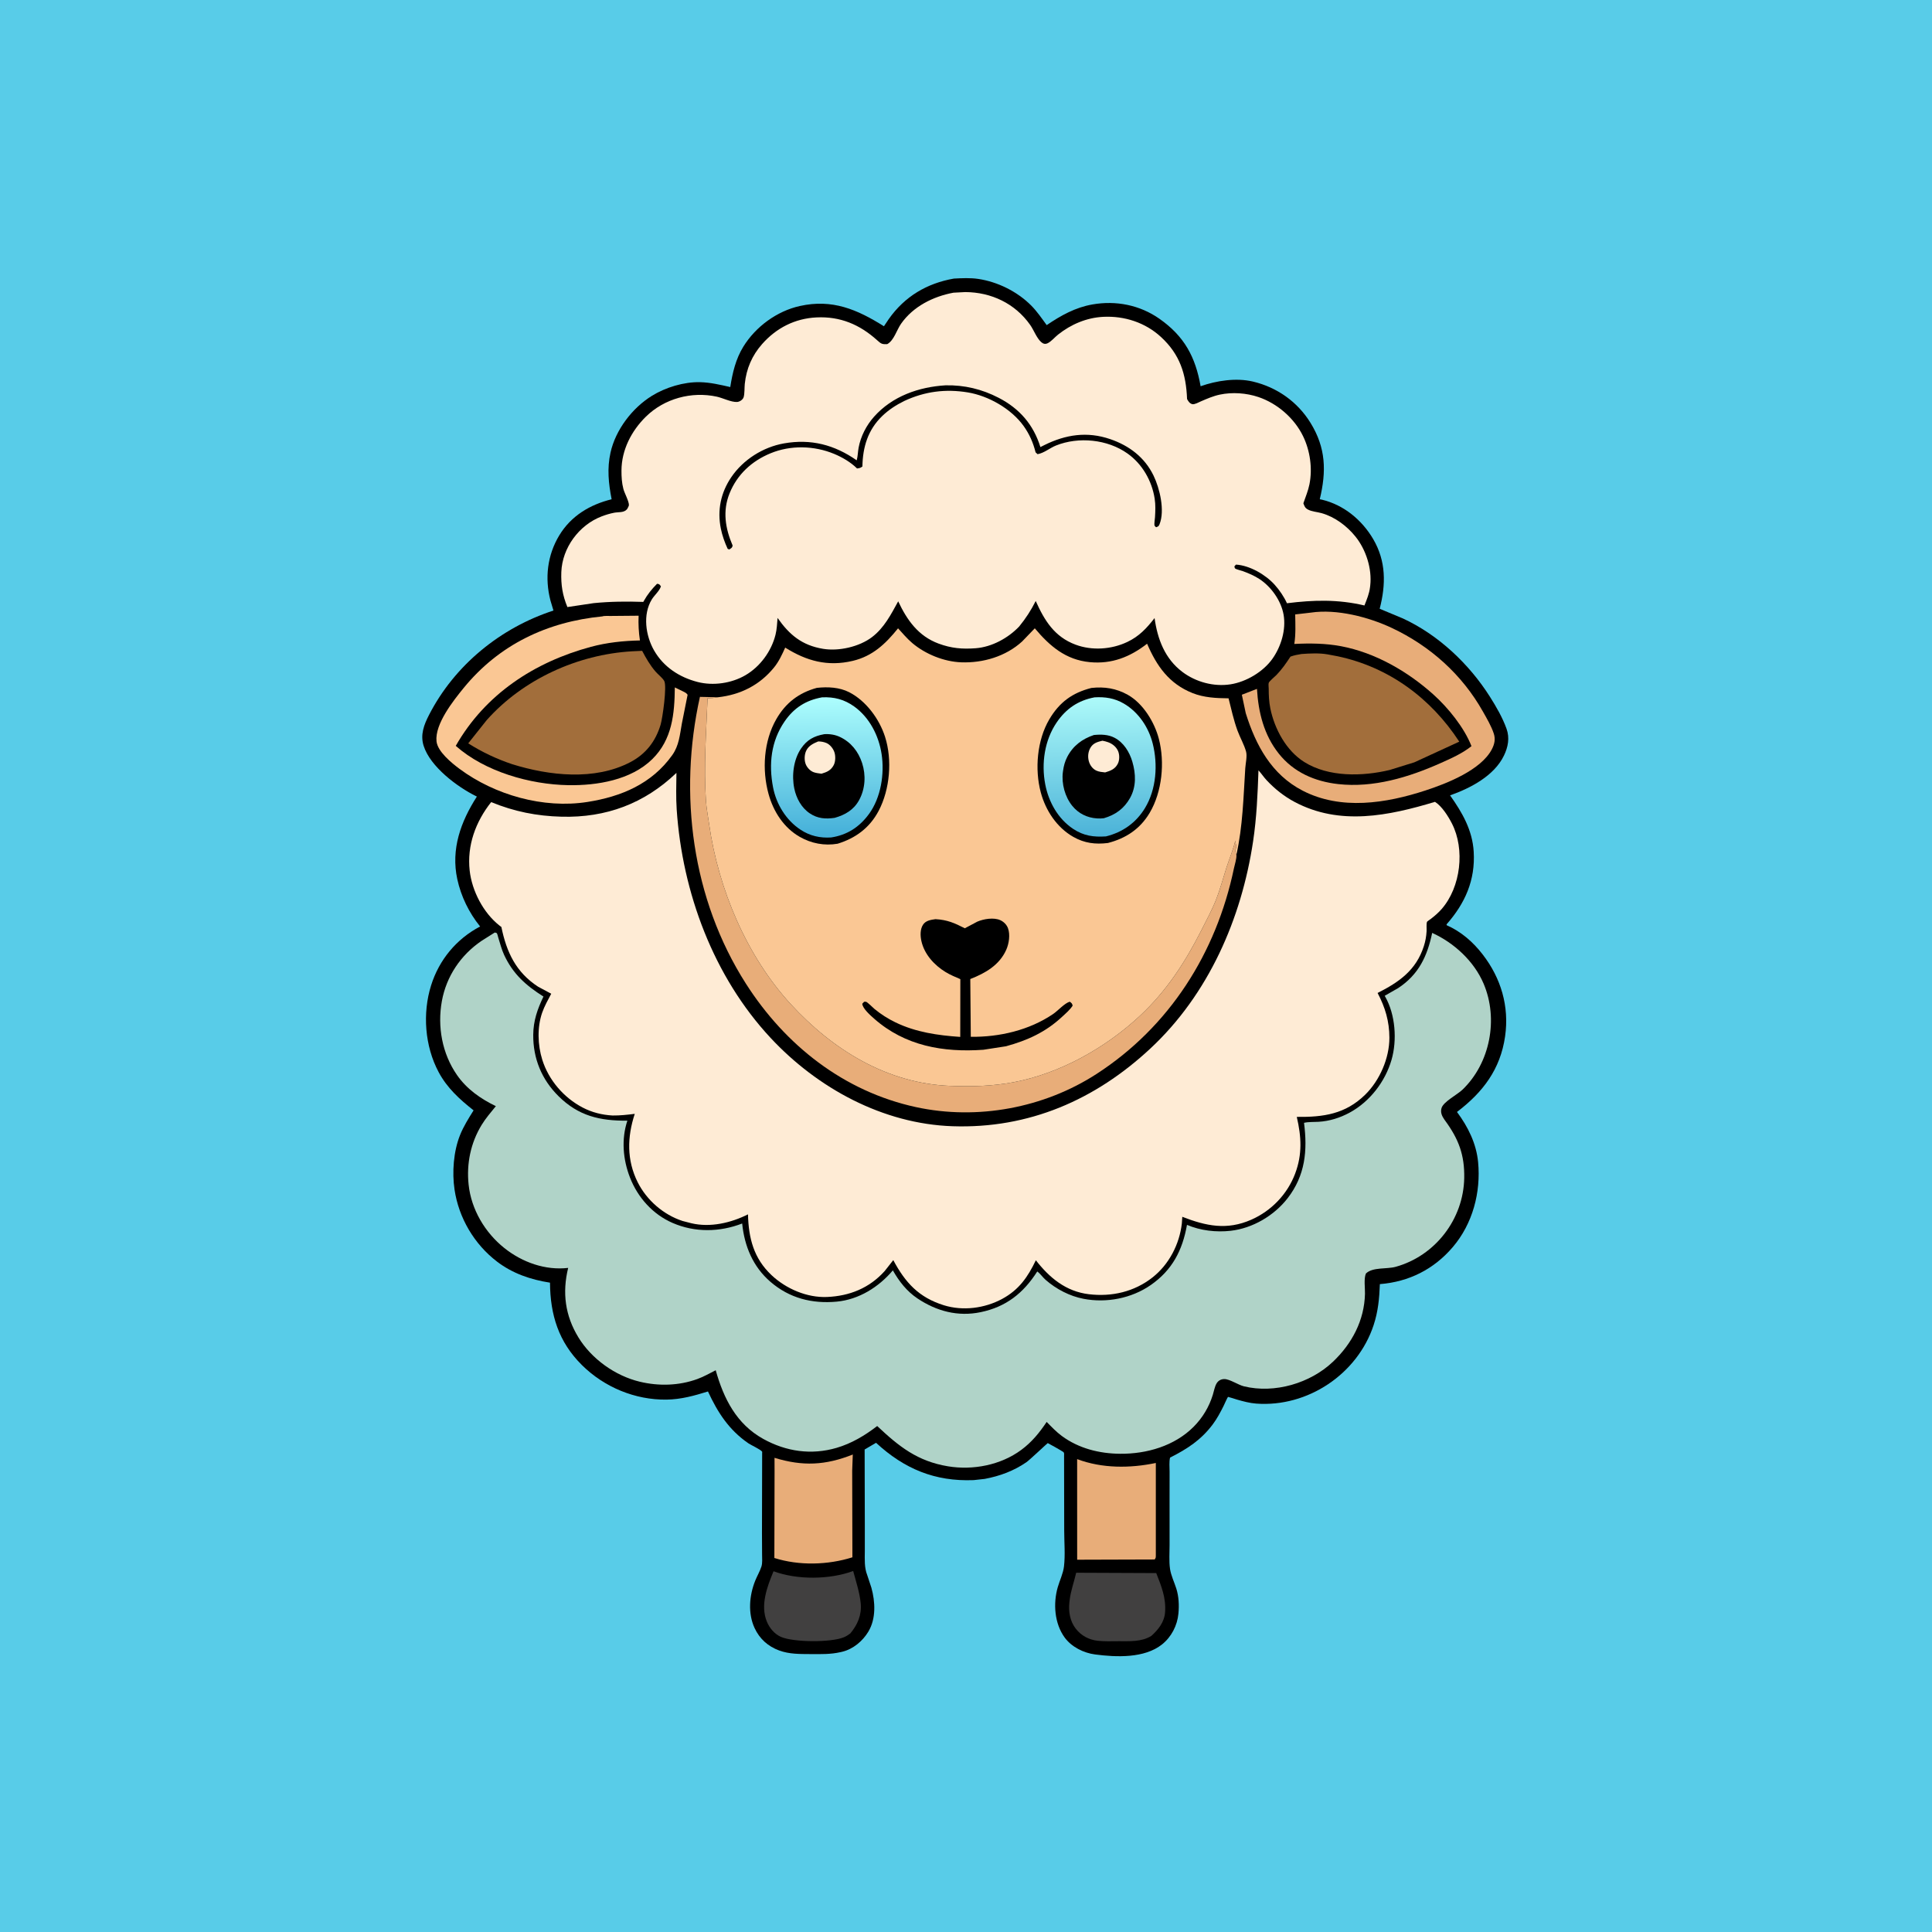 <svg version="1.1" xmlns="http://www.w3.org/2000/svg" style="display: block;" viewBox="0 0 2048 2048" width="1024" height="1024">
<defs>
	<linearGradient id="Gradient1" gradientUnits="userSpaceOnUse" x1="1167.54" y1="884.912" x2="1162.58" y2="740.808">
		<stop class="stop0" offset="0" stop-opacity="1" stop-color="rgb(76,179,216)"/>
		<stop class="stop1" offset="1" stop-opacity="1" stop-color="rgb(172,249,249)"/>
	</linearGradient>
	<linearGradient id="Gradient2" gradientUnits="userSpaceOnUse" x1="876.996" y1="885.099" x2="874.947" y2="740.901">
		<stop class="stop0" offset="0" stop-opacity="1" stop-color="rgb(69,176,217)"/>
		<stop class="stop1" offset="1" stop-opacity="1" stop-color="rgb(172,253,253)"/>
	</linearGradient>
</defs>
<path transform="translate(0,0)" fill="rgb(88,204,232)" d="M -0 -0 L 2048 0 L 2048 2048 L -0 2048 L -0 -0 z"/>
<path transform="translate(0,0)" fill="rgb(0,0,0)" d="M 1011.21 295.295 C 1019.68 294.87 1028.59 294.411 1036.99 295.667 C 1057.59 298.746 1078.32 309.038 1093.06 323.808 C 1099.23 329.992 1104.39 337.585 1109.53 344.637 C 1124.68 334.402 1139.82 325.905 1158.11 322.711 C 1182.98 318.365 1208.24 323.313 1229 337.877 C 1255.46 356.433 1267.24 378.338 1272.69 409.439 C 1289.57 403.461 1310.43 400.293 1328.04 404.452 C 1353.55 410.477 1375.39 425.837 1389.17 448.198 C 1405.58 474.818 1406.14 499.494 1399.02 529.211 L 1401.59 529.742 C 1424.53 535.318 1443.72 551.17 1455.6 571.387 C 1469.42 594.915 1469.17 619.574 1462.53 645.326 L 1487.31 655.667 C 1524.8 673.03 1557.4 703.871 1579.4 738.606 C 1586.11 749.189 1592.75 760.702 1597 772.529 C 1600.48 782.233 1598.62 791.931 1594.22 801 C 1583.8 822.519 1558.62 835.523 1537.14 843.129 C 1550.11 861.436 1560.82 879.96 1562.19 902.863 C 1563.99 933.048 1553.07 957.56 1533.42 979.848 L 1533.5 980.747 C 1548.91 987.586 1561.33 998.379 1571.63 1011.67 C 1591.17 1036.9 1599.99 1066.78 1595.47 1098.55 C 1590.5 1133.48 1571.9 1157.92 1544.45 1178.72 C 1556.15 1194.43 1564.99 1212.19 1566.86 1231.96 C 1569.89 1263.93 1561.12 1297.16 1540.1 1321.86 C 1519.94 1345.55 1493.45 1358.8 1462.71 1361.22 C 1462.18 1376.3 1460.86 1390.2 1456.11 1404.64 C 1438.96 1456.74 1386.04 1491.92 1331.66 1487.87 C 1324.81 1487.36 1317.98 1485.54 1311.4 1483.65 C 1310.5 1483.39 1301.99 1480.64 1301.76 1480.74 C 1301.26 1480.98 1297.55 1489.37 1297.02 1490.43 C 1293.63 1497.19 1290.11 1503.84 1285.57 1509.9 C 1273.13 1526.5 1258.51 1535.93 1240.3 1545.13 C 1239.21 1549.74 1239.82 1555.23 1239.81 1560.01 L 1239.78 1587.31 L 1239.8 1637.64 C 1239.82 1645.87 1239.1 1654.94 1240.27 1663.05 C 1241.25 1669.9 1244.81 1677.24 1246.92 1683.88 C 1249.61 1692.35 1250.02 1701.67 1249.18 1710.47 C 1247.98 1723.12 1241.79 1735.18 1231.8 1743.15 C 1213.21 1757.99 1183.36 1756.75 1160.9 1753.8 C 1148.68 1752.2 1135.85 1745.87 1128.5 1735.71 C 1117.77 1720.89 1116.27 1699.8 1121.26 1682.5 C 1123.32 1675.33 1126.99 1667.92 1127.87 1660.5 C 1129.3 1648.31 1128.11 1634.67 1128.1 1622.3 L 1127.96 1543.2 C 1127.95 1541.73 1128.4 1540.23 1127.15 1539.16 C 1126.07 1538.24 1110.89 1529.7 1110.66 1529.74 C 1110.3 1529.81 1091.34 1547.72 1088.14 1549.93 C 1074.69 1559.24 1059.82 1564.69 1043.84 1567.7 L 1032.03 1569 C 991.023 1570.56 958.683 1557.13 928.653 1529.43 L 916.55 1536.53 L 916.745 1617.93 L 916.739 1644.56 C 916.692 1653.07 916.111 1661.69 919.322 1669.74 L 923.699 1683 C 927.859 1697.88 928.739 1715.8 920.55 1729.5 C 914.486 1739.64 904.353 1748.16 892.742 1750.93 L 891 1751.33 C 880.773 1753.73 869.861 1753.47 859.397 1753.4 C 847.982 1753.32 836.775 1753.56 825.903 1749.56 C 814.08 1745.21 805.176 1737.22 799.89 1725.79 C 792.666 1710.18 794.25 1691.39 800.529 1675.68 C 802.54 1670.64 805.491 1665.73 807.146 1660.6 C 808.34 1656.89 807.857 1651.84 807.839 1647.94 L 807.723 1625.32 L 807.911 1539.93 C 807.912 1539.58 808.104 1539.18 807.916 1538.88 C 806.412 1536.54 796.078 1531.87 793.279 1529.94 C 772.65 1515.77 760.741 1497.19 750.474 1475.01 C 735.896 1479.54 721.902 1483.45 706.5 1483.65 C 673.206 1484.07 640.557 1470.5 616.897 1447.07 C 592.134 1422.55 583.25 1393.8 583.025 1359.68 C 562.643 1356.5 543.378 1349.99 526.818 1337.32 C 502.651 1318.83 486.304 1291.04 481.828 1261 C 479.105 1242.73 480.749 1220.56 487.61 1203.37 C 491.338 1194.03 496.708 1185.52 502.024 1177.03 C 487.178 1165.28 473.978 1153.38 464.938 1136.42 C 450.292 1108.96 447.708 1074.12 456.983 1044.54 C 465.492 1017.4 483.828 995.325 508.944 982.109 C 497.209 967.622 488.718 950.274 484.755 931.998 C 477.84 900.107 488.439 870.988 505.509 844.388 L 504.746 844.022 C 484.637 834.108 456.152 812.775 449.1 790.684 C 445.317 778.834 449.454 768.228 454.876 757.686 C 481.986 704.976 530.612 665.466 586.679 647.206 L 583.5 636.551 C 577.331 612.915 580.189 588.486 592.82 567.569 C 605.343 546.83 625.323 534.926 648.349 529.237 C 645.063 512.454 643.411 496.656 647.177 479.74 C 652.549 455.614 670.178 432.489 691.063 419.576 C 705.528 410.632 724.967 404.738 742 405.116 C 752.847 405.356 763.576 407.889 774.108 410.293 C 776.477 395.255 779.888 380.556 787.986 367.437 C 801.02 346.319 823.501 329.806 847.812 324.39 C 882.314 316.703 908.544 328.003 937.019 345.843 L 942.107 338.246 C 959.037 314.211 982.577 300.309 1011.21 295.295 z"/>
<path transform="translate(0,0)" fill="rgb(65,64,64)" d="M 819.994 1665.6 C 845.117 1674.9 879.346 1674.54 904.41 1665.34 C 907.408 1676.53 911.314 1688.21 912.413 1699.79 C 913.565 1711.93 908.976 1722.4 901.379 1731.49 C 899.234 1733.12 897.061 1734.5 894.571 1735.56 C 881.221 1741.21 841.252 1741.04 827.814 1735.16 C 820.978 1732.16 815.674 1725.76 812.886 1718.97 C 805.752 1701.6 813.23 1681.86 819.994 1665.6 z"/>
<path transform="translate(0,0)" fill="rgb(65,64,64)" d="M 1140.8 1667.17 L 1225.66 1667.53 C 1231.1 1681.38 1236.15 1693.75 1235.04 1709 C 1234.28 1719.43 1227.94 1727.43 1220.47 1734.12 C 1209.97 1740.65 1197.43 1739.69 1185.53 1739.73 C 1178.25 1739.77 1170.72 1740.07 1163.47 1739.26 C 1154.34 1738.25 1146.25 1733.93 1140.51 1726.67 C 1134.2 1718.71 1132.5 1708.32 1133.61 1698.44 L 1133.84 1696.5 C 1134.97 1686.46 1138.53 1677 1140.8 1667.17 z"/>
<path transform="translate(0,0)" fill="rgb(232,173,121)" d="M 1141.81 1546.72 C 1168.3 1556.69 1197.85 1556.53 1225.22 1550.81 L 1225.22 1648.5 C 1225.14 1650.88 1225.43 1651.05 1224 1653.11 L 1141.84 1653.36 L 1141.81 1546.72 z"/>
<path transform="translate(0,0)" fill="rgb(232,173,121)" d="M 821.071 1559.7 L 821.02 1545.35 C 850.845 1554.5 874.958 1553.38 903.996 1541.85 L 903.361 1558.89 L 903.583 1650.81 C 877.494 1659.05 847.067 1659.83 820.855 1651.54 L 821.071 1559.7 z"/>
<path transform="translate(0,0)" fill="rgb(250,199,148)" d="M 638.534 653.4 C 640.503 652.631 645.175 653.024 647.372 652.943 L 676.968 652.679 C 676.566 661.548 677.036 670.138 678.361 678.907 C 660.962 679.244 643.303 681.124 626.477 685.656 C 566.371 701.841 514.365 735.906 483.119 790.638 C 513.999 818.015 561.887 831.632 602.5 832.307 C 632.947 832.813 668.966 826.86 691.5 804.669 C 712.594 783.895 715.06 756.642 715.347 728.695 L 724.571 733.193 C 726.478 734.152 727.675 734.71 728.894 736.5 L 722.774 767.127 C 720.64 778.999 719.808 790.371 712.612 800.459 C 690.842 830.978 658.566 844.482 622.586 850.129 C 576.078 857.427 524.524 842.776 487.101 815.022 C 478.907 808.945 463.865 796.741 462.725 785.881 C 460.803 767.563 480.533 742.716 491.519 729.257 C 529.074 683.25 580.118 659.089 638.534 653.4 z"/>
<path transform="translate(0,0)" fill="rgb(232,173,121)" d="M 1389.55 649.397 C 1416.97 645.312 1450.66 654.018 1475.41 665.659 C 1516.08 684.788 1549.91 715.083 1571.98 754.327 C 1576.05 761.556 1580.87 769.695 1583.45 777.543 C 1585.39 783.418 1584.31 788.677 1581.51 794.105 C 1570.02 816.401 1533.37 830.636 1511.06 837.925 C 1469.21 851.598 1421.51 859.173 1380.78 838.097 C 1347.85 821.061 1331.23 790.115 1320.55 756.014 L 1316.41 736.448 L 1332.44 730.233 C 1333.89 755.116 1339.8 779.066 1355.59 798.894 C 1371.36 818.715 1393.75 828.385 1418.51 831.161 C 1455.81 835.345 1493.2 824.027 1526.94 808.985 C 1538.27 803.935 1550.08 798.727 1559.82 790.965 C 1552.18 771.307 1535.03 750.179 1519.47 736.215 C 1492.22 711.748 1457.83 691.846 1421.55 685.007 C 1405.3 681.943 1388.47 681.765 1372.01 682.616 C 1373.65 672.296 1373.14 661.728 1372.95 651.319 L 1389.55 649.397 z"/>
<path transform="translate(0,0)" fill="rgb(162,110,59)" d="M 1379.68 693.263 C 1388.57 692.642 1398.39 692.132 1407.17 693.645 L 1418.05 695.693 C 1472.24 707.194 1516.83 740.076 1546.88 786.195 L 1499.27 808.092 L 1473.07 816.225 C 1444.34 823.085 1408.39 824.022 1382.5 807.715 C 1363.4 795.685 1351.08 772.707 1346.63 751.085 C 1345.17 743.999 1344.89 737.154 1344.88 729.947 C 1344.88 728.495 1344.44 725.089 1344.91 723.854 C 1345.64 721.923 1351.44 717.234 1353.11 715.497 C 1358.92 709.464 1363.36 703.027 1367.96 696.031 C 1371.86 694.598 1375.59 693.916 1379.68 693.263 z"/>
<path transform="translate(0,0)" fill="rgb(162,110,59)" d="M 670.041 690.41 L 680.699 689.902 C 684.821 697.709 689.164 705.313 694.992 712 C 697.625 715.021 702.062 718.41 704.057 721.736 C 707.247 727.053 702.281 761.569 700.243 768.316 C 694.903 786.001 684.483 799.417 667.985 808.014 C 630.177 827.714 582.202 822.291 543.023 810.111 C 526.76 804.68 510.801 797.207 496.354 787.974 L 515.915 763.37 C 554.428 720.073 612.371 693.727 670.041 690.41 z"/>
<path transform="translate(0,0)" fill="rgb(232,173,121)" d="M 1310.64 906.14 C 1311.02 910.096 1308.85 916.51 1308.02 920.5 C 1289.29 1010.25 1239.63 1088.4 1162.43 1138.41 C 1106.65 1174.55 1035.98 1187.69 970.994 1173.59 C 894.515 1157.01 832.382 1108.01 790.673 1042.68 C 733.394 952.962 719.05 841.622 741.948 738.703 L 761.127 739.122 C 757.381 739.793 753.854 740.16 750.049 740.217 C 748.63 776.238 745.844 812.785 748.332 848.815 C 748.914 857.236 750.559 865.646 751.754 874 C 761.502 942.127 791.259 1013.25 838.094 1064.28 C 882.461 1112.62 940.095 1148.53 1007.18 1151.08 C 1029.98 1151.95 1052.02 1151.42 1074.5 1147.18 C 1123.61 1137.92 1171.93 1110.78 1208.28 1076.88 C 1236.53 1050.54 1256.17 1020.26 1273.51 986.098 C 1279.03 975.236 1284.95 964.28 1289.38 952.931 C 1293.55 942.216 1296.49 931.007 1299.99 920.058 C 1303.09 910.365 1307.23 900.925 1309.51 891 L 1309.63 892.623 C 1309.86 895.257 1311.51 897.643 1309.76 900 C 1309.59 902.487 1309.61 903.852 1310.64 906.14 z"/>
<path transform="translate(0,0)" fill="rgb(250,199,148)" d="M 761.127 739.122 C 784.965 736.496 805.323 726.235 820.55 707.5 C 825.607 701.279 829.096 693.755 832.344 686.476 C 854.998 700.721 877.313 706.845 903.988 700.534 C 925.052 695.551 938.796 682.423 951.968 666.053 C 956.783 671.303 961.586 677.045 967.022 681.646 C 980.95 693.43 1000.64 701.402 1018.91 702.079 C 1042.07 702.938 1066.15 695.857 1083.5 679.98 L 1096.92 666.039 C 1112.7 684.81 1129.69 699.484 1155.25 701.905 C 1178.56 704.114 1197.87 696.462 1215.97 682.367 C 1226.2 706.091 1239.19 724.716 1264.09 734.676 C 1276.3 739.557 1289.35 740.113 1302.32 740.253 C 1305.19 751.67 1307.74 763.359 1311.77 774.425 C 1314.39 781.612 1319.06 789.732 1320.93 796.907 C 1322.18 801.72 1320.36 809.347 1320.03 814.5 C 1318.07 845.272 1317.4 875.877 1310.64 906.14 C 1309.61 903.852 1309.59 902.487 1309.76 900 C 1311.51 897.643 1309.86 895.257 1309.63 892.623 L 1309.51 891 C 1307.23 900.925 1303.09 910.365 1299.99 920.058 C 1296.49 931.007 1293.55 942.216 1289.38 952.931 C 1284.95 964.28 1279.03 975.236 1273.51 986.098 C 1256.17 1020.26 1236.53 1050.54 1208.28 1076.88 C 1171.93 1110.78 1123.61 1137.92 1074.5 1147.18 C 1052.02 1151.42 1029.98 1151.95 1007.18 1151.08 C 940.095 1148.53 882.461 1112.62 838.094 1064.28 C 791.259 1013.25 761.502 942.127 751.754 874 C 750.559 865.646 748.914 857.236 748.332 848.815 C 745.844 812.785 748.63 776.238 750.049 740.217 C 753.854 740.16 757.381 739.793 761.127 739.122 z"/>
<path transform="translate(0,0)" fill="rgb(0,0,0)" d="M 991.68 974.342 C 1004.16 975.061 1011.76 978.391 1022.75 984.011 L 1036.04 976.964 C 1042.76 974.089 1053.41 972.317 1060.3 975.4 C 1063.95 977.032 1067.11 980.165 1068.5 983.938 C 1071.01 990.763 1069.57 1000.27 1066.67 1006.78 C 1059.42 1023.12 1044.41 1031.64 1028.54 1037.82 L 1029.08 1099.06 C 1059.42 1099.44 1091.02 1092.09 1116.33 1074.91 C 1121.5 1071.41 1128.42 1063.43 1134 1061.84 C 1136.11 1063.44 1136.33 1063.48 1137.06 1066 C 1134.26 1070.46 1129.88 1074.09 1126.04 1077.68 C 1108.52 1094.06 1089.27 1102.82 1066.39 1109.09 L 1042.41 1112.79 C 999.89 1115.79 959.343 1108.74 926.557 1079.77 C 922.827 1076.47 914.332 1069.04 914.043 1064 L 916 1061.92 C 916.667 1061.93 917.35 1061.78 918 1061.93 C 919.606 1062.29 925.321 1068.17 926.943 1069.5 C 933.891 1075.2 941.143 1079.84 949.234 1083.76 C 970.868 1094.24 994.181 1097.55 1017.9 1099.16 L 1018 1037.92 C 1012.76 1035.67 1007.38 1033.48 1002.5 1030.51 C 990.427 1023.16 979.883 1011.68 976.73 997.612 C 975.48 992.034 975.252 984.941 978.571 980.05 C 981.509 975.721 986.911 975.019 991.68 974.342 z"/>
<path transform="translate(0,0)" fill="rgb(0,0,0)" d="M 1156.87 729.265 C 1170.72 727.709 1183.31 729.693 1195.5 736.533 C 1211.75 745.649 1223.88 765.644 1228.44 783.239 C 1234.9 808.122 1231.91 839.366 1218.73 861.601 C 1208.51 878.835 1193.48 888.682 1174.45 893.605 C 1161.08 895.255 1149.54 893.802 1137.79 887.147 C 1120.28 877.221 1108.41 859.165 1103.27 840 C 1096.7 815.478 1099.31 784.559 1112.33 762.5 C 1123.03 744.39 1136.65 734.44 1156.87 729.265 z"/>
<path transform="translate(0,0)" fill="url(#Gradient1)" d="M 1160.23 739.218 C 1171.52 738.564 1181.52 740.071 1191.46 745.904 C 1206.88 754.954 1217.6 771.002 1221.93 788.19 C 1227.53 810.448 1225.81 836.578 1213.78 856.5 C 1204.31 872.172 1189.98 882.306 1172.31 886.627 C 1159.21 887.46 1148.78 886.099 1137.52 878.609 C 1121.52 867.961 1111.59 850.098 1108.01 831.508 C 1103.73 809.222 1107.24 784.7 1120.14 765.782 C 1130.06 751.231 1142.91 742.461 1160.23 739.218 z"/>
<path transform="translate(0,0)" fill="rgb(0,0,0)" d="M 1159.58 779.146 C 1167.03 778.401 1174.72 778.516 1181.5 782.075 C 1191.17 787.151 1197.33 797.18 1200.33 807.425 C 1204.09 820.25 1204.62 833.785 1197.96 845.781 C 1191.68 857.09 1182.39 863.794 1170.08 867.367 C 1167.6 867.647 1165.31 867.719 1162.81 867.549 C 1152.36 866.837 1143.34 862.449 1136.69 854.29 C 1128.96 844.809 1125.16 830.872 1126.66 818.719 L 1126.9 817 C 1127.57 811.91 1128.9 807.085 1131.25 802.5 C 1137.34 790.64 1147.08 783.336 1159.58 779.146 z"/>
<path transform="translate(0,0)" fill="rgb(254,235,213)" d="M 1168.6 785.186 C 1170.71 785.561 1172.7 786.067 1174.71 786.803 C 1179.22 788.446 1183.28 791.688 1185.22 796.194 C 1186.86 800.015 1186.85 805.763 1184.97 809.5 C 1182.08 815.258 1177.32 817.04 1171.48 818.8 C 1168.37 818.464 1164.85 818.183 1162 816.803 C 1158.05 814.889 1155.28 810.954 1154.17 806.787 C 1152.85 801.849 1153.47 796.462 1156.23 792.121 C 1159.13 787.574 1163.64 786.368 1168.6 785.186 z"/>
<path transform="translate(0,0)" fill="rgb(0,0,0)" d="M 865.924 729.157 C 877.432 727.913 889.845 728.454 900.312 733.851 C 918.136 743.043 932.175 762.199 938.2 781.09 C 945.971 805.459 943.392 836.766 931.439 859.467 C 921.951 877.486 907.061 888.482 887.915 894.382 C 873.918 896.764 860.07 894.119 847.768 887.095 C 830.766 877.386 819.813 860.224 814.698 841.666 C 807.627 816.008 809.517 785.697 822.915 762.339 C 832.809 745.089 846.777 734.385 865.924 729.157 z"/>
<path transform="translate(0,0)" fill="url(#Gradient2)" d="M 871.41 739.203 C 884.344 738.61 895.163 741.455 905.659 749.04 C 921.773 760.685 931.528 779.848 934.515 799.217 C 937.757 820.237 933.882 845.541 921.052 863 C 910.948 876.748 898 885.194 881.03 887.745 C 869.34 888.513 858.631 886.118 848.74 879.631 C 833.273 869.487 822.884 852.499 819.44 834.46 C 814.782 810.06 817.289 785.839 831.592 764.932 C 841.549 750.379 854.155 742.334 871.41 739.203 z"/>
<path transform="translate(0,0)" fill="rgb(0,0,0)" d="M 873.763 778.261 C 879.343 777.878 885.233 778.778 890.304 781.164 C 902.023 786.678 909.912 796.656 913.879 808.878 C 918.036 821.685 917.257 836.004 910.786 847.965 C 905.105 858.468 895.916 863.812 884.804 866.951 C 875.227 868.343 866.759 867.796 858.444 862.225 C 849.501 856.233 844.118 846.198 841.974 835.85 C 839.137 822.16 841.126 805.267 849.123 793.49 C 855.419 784.217 862.9 780.205 873.763 778.261 z"/>
<path transform="translate(0,0)" fill="rgb(254,235,213)" d="M 867.336 785.948 C 870.281 785.924 873.472 786.484 876.185 787.685 C 879.97 789.36 883.222 793.533 884.51 797.396 C 885.822 801.337 885.743 807.253 883.796 811 C 880.885 816.603 876.588 818.454 870.811 820.164 C 868.13 819.809 865.249 819.526 862.686 818.634 C 859.054 817.37 855.806 813.99 854.279 810.504 C 852.416 806.249 852.59 800.141 854.546 795.929 C 857.066 790.502 862.137 788.073 867.336 785.948 z"/>
<path transform="translate(0,0)" fill="rgb(176,211,200)" d="M 524.49 988.5 C 525.216 988.761 526.135 988.727 526.67 989.284 C 527.235 989.872 527.886 993.027 528.224 994.067 C 530.189 1000.11 531.686 1006.43 534.37 1012.2 C 543.859 1032.62 557.48 1044.59 576.092 1056.39 C 569.694 1069.72 565.367 1082 565.253 1097 C 565.063 1122.06 574.178 1144.23 591.947 1161.88 C 613.273 1183.06 635.911 1188.18 665.038 1187.96 C 658.509 1207.58 660.345 1229.12 667.803 1248.24 C 676.052 1269.39 691.95 1287.24 712.941 1296.35 C 736.589 1306.63 762.848 1306.2 786.736 1296.96 C 789.126 1320.97 798.137 1342.77 816.737 1358.8 C 836.836 1376.12 860.81 1382.22 887 1379.79 C 910.471 1377.6 931.561 1364.33 946.461 1346.64 C 953.115 1358.36 961.168 1368.75 972.473 1376.34 C 992.703 1389.91 1015.37 1395.96 1039.5 1390.96 C 1066.55 1385.35 1084.84 1370.79 1099.54 1347.81 C 1102.87 1350.23 1105.31 1354.01 1108.45 1356.75 C 1119.67 1366.55 1133.89 1373.96 1148.55 1376.78 C 1172.83 1381.46 1199.46 1376.36 1219.81 1362.22 C 1242.73 1346.31 1253.47 1325.32 1258.26 1298.4 C 1272.51 1304.51 1289.17 1306.42 1304.51 1304.69 C 1327.87 1302.06 1350.62 1288.63 1364.93 1270.17 C 1383.64 1246.06 1386.12 1219.61 1382.32 1190.24 C 1387.05 1189.11 1392.75 1189.46 1397.67 1189.16 C 1409.38 1188.45 1420.41 1185 1430.69 1179.42 C 1452 1167.86 1468.39 1146.63 1475.09 1123.44 C 1481.09 1102.68 1479.24 1075.62 1468.39 1056.55 L 1467.83 1055.59 L 1482.09 1047.43 C 1503.84 1033.15 1513.05 1013.54 1518.16 988.911 C 1541.41 999.464 1562.54 1018.9 1572.65 1042.63 C 1588.59 1080.01 1579.73 1126.88 1550.23 1155.16 C 1544.84 1160.33 1530.33 1167.77 1528.17 1174.36 C 1526.64 1179.03 1528.48 1183 1531.08 1186.77 L 1531.86 1187.85 C 1546.24 1207.5 1552.59 1224.25 1552.14 1248.8 C 1551.34 1292.25 1521.55 1331.2 1479.5 1342.87 C 1469.83 1345.55 1455.13 1342.97 1447.9 1350 C 1445.56 1355.57 1447.08 1365.3 1446.93 1371.5 C 1446.26 1399.72 1433.15 1424.34 1413 1443.5 C 1388.99 1466.33 1351.18 1477.46 1318.71 1469.59 C 1312.49 1468.09 1303.39 1461.73 1297.67 1461.87 C 1294.24 1461.96 1291.45 1463.51 1289.66 1466.43 C 1287.66 1469.68 1286.77 1474.93 1285.63 1478.6 C 1281.64 1491.43 1274.81 1502.88 1265.32 1512.42 C 1245.02 1532.82 1215.51 1541.29 1187.36 1541.06 C 1165.34 1540.87 1143.51 1535.42 1125.57 1522.19 C 1119.7 1517.86 1114.63 1512.48 1109.52 1507.3 C 1101.77 1518.83 1093.75 1528.74 1082.45 1537.06 C 1060.72 1553.07 1031.43 1558.73 1004.91 1554.35 C 972.606 1549.01 953.062 1533.48 929.869 1511.65 C 916.784 1521.71 902.723 1530.12 886.809 1534.79 C 860.044 1542.63 833.344 1538.75 809.102 1525.32 C 780.672 1509.57 767.122 1482.58 758.689 1452.52 C 752.295 1455.77 745.8 1459.46 739.047 1461.9 C 719.527 1468.95 698.269 1469.49 678.164 1464.67 C 652.153 1458.43 627.102 1440.54 613.147 1417.7 C 599.006 1394.55 595.878 1370.24 602.277 1344.03 C 578.012 1346.88 553.51 1338.04 534.658 1323.01 C 514.103 1306.62 499.542 1282.08 496.753 1255.77 C 494.403 1233.6 498.887 1211.65 510.505 1192.55 C 514.822 1185.46 520.404 1179.01 525.631 1172.57 C 509.475 1164.76 494.813 1154.5 484.461 1139.62 C 468.66 1116.91 463.493 1088.22 468.409 1061.15 C 473.18 1034.87 488.488 1012.25 510.564 997.284 L 524.49 988.5 z"/>
<path transform="translate(0,0)" fill="rgb(254,235,213)" d="M 1010.72 310.258 L 1023.21 309.613 C 1050.76 309.742 1076.02 321.682 1092.05 344.45 C 1095.88 349.887 1098.85 358.329 1103.69 362.615 C 1105.89 364.561 1108.04 365.108 1110.71 363.767 C 1114.52 361.85 1118.2 357.378 1121.62 354.666 C 1135.39 343.762 1151.85 336.738 1169.53 335.853 C 1191.96 334.731 1214.1 341.901 1230.75 357.27 C 1250.75 375.723 1257.31 396.441 1258.34 423 C 1259.64 425.351 1261.02 427.652 1263.85 428.415 C 1266.14 429.035 1270.82 426.409 1272.92 425.498 C 1279.48 422.649 1286.03 419.804 1293.05 418.31 C 1306.3 415.493 1321.23 416.575 1334 420.884 C 1354 427.634 1372 443.258 1381.28 462.301 C 1388.78 477.721 1391.44 496.597 1388.05 513.467 C 1386.68 520.302 1383.88 526.912 1381.63 533.5 C 1382.81 536.65 1383.29 538.425 1386.5 540.146 C 1390.63 542.357 1396.46 542.678 1401 543.97 C 1415.04 547.966 1427.73 557.502 1436.81 568.738 C 1448 582.599 1454.53 602.909 1452.5 620.695 L 1452.28 622.5 C 1451.47 629.36 1448.87 635.438 1446.37 641.83 C 1418.31 635.223 1392.64 635.916 1364.23 639.465 C 1361.01 632.423 1356.35 625.576 1351.17 619.822 C 1341.55 609.131 1324.69 599.354 1310.16 598.5 L 1308.48 600.445 C 1308.76 601.176 1308.75 602.11 1309.33 602.637 C 1310.35 603.556 1316.02 604.895 1317.68 605.51 C 1323.74 607.747 1329.62 610.266 1335.04 613.794 C 1347.5 621.897 1358.09 636.837 1360.67 651.656 C 1363.43 667.484 1358 685.354 1348.86 698.288 C 1339.11 712.096 1321.09 722.804 1304.42 725.407 C 1286.72 728.173 1267.69 723.028 1253.46 712.326 C 1234.8 698.291 1226.99 677.474 1223.89 655.177 C 1215.46 666.019 1207.56 674.542 1194.97 680.515 C 1178.18 688.477 1157.61 689.887 1140.11 683.359 C 1117.75 675.013 1107.19 657.79 1097.9 637.083 C 1092.95 646.981 1087.36 655.511 1080.37 664.107 C 1068.71 676.389 1051.35 685.871 1034.29 687.162 C 1019.99 688.244 1008.47 687.231 994.961 682.246 C 973.505 674.331 961.471 657.365 952.129 637.43 C 944.461 651.352 937.308 665.521 924.359 675.369 C 910.847 685.645 889.151 690.558 872.435 687.776 C 850.129 684.065 836.828 672.977 824.258 655.05 C 823.768 660.942 823.501 667.09 822.073 672.841 C 817.724 690.36 805.759 706.729 790.1 715.813 C 775.346 724.372 756.016 727.181 739.5 722.929 C 720.182 717.955 703.362 707.01 693.327 689.458 C 684.358 673.77 681.146 651.387 690.956 635.388 C 693.667 630.967 699.221 626.307 700.6 621.5 C 698.88 619.486 699.293 619.122 696.5 618.837 C 691.104 624.23 686.232 630.269 682.529 636.951 L 681.937 638.046 C 664.442 637.433 646.704 637.619 629.281 639.358 L 601.462 643.513 C 596.307 631.057 594.544 619.943 595.023 606.5 C 595.942 580.719 613.789 556.598 637.665 547.432 C 641.963 545.782 646.598 544.352 651.125 543.5 C 655.725 542.634 661.397 543.698 664.714 539.753 C 665.201 539.173 666.655 536.254 666.68 535.5 C 666.815 531.46 661.994 522.798 660.826 518.356 C 659.138 511.937 658.756 505.356 658.789 498.749 C 658.899 476.92 669.344 456.764 684.663 441.69 C 704.188 422.478 733.105 414.65 759.879 420.485 C 766.288 421.882 774.995 426.403 781.281 426.106 C 783.959 425.98 787.485 423.744 788.301 421 C 789.419 417.239 789.082 410.975 789.501 406.938 C 791.175 390.826 797.191 376.82 807.883 364.718 C 822.963 347.65 842.625 337.586 865.522 336.47 C 890.619 335.246 911.274 343.985 929.712 360.577 C 933.939 364.38 934.853 365.085 940.5 364.787 C 947.595 361.016 950.51 349.873 955.101 343.284 C 967.957 324.836 989.194 314.267 1010.72 310.258 z"/>
<path transform="translate(0,0)" fill="rgb(0,0,0)" d="M 1002.35 408.458 C 1022.32 408.041 1040.9 412.507 1058.64 421.689 C 1080.84 433.173 1095.46 450.108 1102.88 473.908 L 1107.13 471.783 C 1129.74 460.59 1152.48 457.112 1176.92 465.506 C 1197.03 472.414 1213.45 484.795 1222.83 504.199 C 1229.37 517.722 1235.02 541.187 1229.13 555.786 C 1228.21 558.069 1227.64 558.082 1225.5 558.917 C 1224.95 558.278 1224.05 557.818 1223.85 557 C 1223.37 555.108 1224.21 550.459 1224.34 548.34 C 1224.74 541.505 1225.04 535.338 1223.98 528.5 C 1221.06 509.623 1210.84 491.837 1195.19 480.729 C 1173.94 465.636 1143.41 462.658 1119.4 472.264 C 1112.86 474.882 1106.76 480.283 1099.86 481.444 L 1097.76 479.5 C 1095.22 469.284 1091.23 460.141 1085.07 451.558 C 1072.02 433.342 1047.81 419.57 1025.88 415.963 C 1002.26 412.078 980.278 414.923 958.517 425.067 C 949.942 429.289 942.113 434.357 935.212 440.993 C 920.082 455.539 914.537 473.853 914.188 494.5 C 911.952 496.163 911.297 496.22 908.5 496.587 C 901.829 489.967 892.954 484.777 884.309 481.175 C 863.023 472.305 838.111 471.683 816.721 480.538 C 796.85 488.764 781.463 502.938 773.361 522.985 C 765.795 541.705 768.846 560.193 776.63 578.317 C 776.026 581.05 775.19 580.922 773.008 582.5 L 771.312 581.721 C 768.183 574.889 765.661 567.827 764.147 560.455 C 760.153 541.008 764.04 522.315 775.117 505.943 C 787.772 487.24 808.85 473.926 831.072 470.005 C 859.583 464.975 884.556 471.466 908.131 487.96 C 909.369 483.632 909.337 478.936 910.167 474.5 C 912.424 462.448 918.387 450.894 926.5 441.766 C 945.87 419.974 973.875 410.18 1002.35 408.458 z"/>
<path transform="translate(0,0)" fill="rgb(254,235,213)" d="M 1334.04 816.606 C 1337.07 819.859 1339.54 823.722 1342.63 827.021 C 1351.32 836.316 1361.14 844.139 1372.39 850.119 C 1420.27 875.545 1471.91 864.83 1521.17 849.99 C 1528.55 854.717 1535.1 865.16 1539.07 872.888 C 1553.15 900.297 1548.52 940.328 1528.21 963.609 C 1524.71 967.614 1520.92 970.849 1516.73 974.087 C 1516.15 974.534 1512.93 976.623 1512.71 977.147 C 1511.85 979.132 1512.4 984.564 1512.25 987.102 C 1511.91 992.736 1511.04 997.668 1509.32 1003.02 C 1501.13 1028.51 1483.04 1041.12 1460.31 1052.59 C 1468.37 1067.95 1472.76 1082.52 1472.81 1100 C 1472.87 1121.66 1462.54 1145.33 1447.17 1160.41 C 1426.19 1181 1402.9 1184.28 1374.64 1183.95 C 1379.53 1204.95 1380.62 1223.6 1372.91 1244.06 C 1364.71 1265.86 1347.71 1283.55 1326.48 1292.91 C 1300.56 1304.34 1278.59 1299.67 1253.28 1289.86 L 1252.8 1297 C 1250.25 1318.95 1239.28 1340.26 1221.81 1354.05 C 1202.39 1369.39 1178.54 1374.83 1154.22 1371.92 C 1129.93 1369.02 1112.49 1354.52 1098.05 1335.92 C 1089.49 1353.71 1080.17 1367.28 1062.31 1376.91 C 1043.78 1386.91 1020.7 1389.9 1000.47 1383.61 C 974.049 1375.39 959.594 1359.63 946.914 1335.77 L 937.745 1347.43 C 921.536 1365.45 900.628 1373.82 876.756 1374.85 C 855.497 1375.77 833.179 1366.16 817.851 1351.7 C 798.91 1333.83 793.551 1312.51 792.893 1287.26 C 774.955 1296.3 752.986 1301.43 732.98 1296.72 L 723.614 1294.3 C 703.35 1287.76 685.513 1272.25 675.988 1253.23 C 664.223 1229.74 664.825 1205.21 672.876 1180.72 C 664.972 1181.7 657.357 1182.57 649.376 1182.48 C 638.202 1181.87 627.573 1179.24 617.638 1174.04 C 597.571 1163.54 581.588 1144.96 574.811 1123.29 C 569.955 1107.77 569.346 1088.98 574.706 1073.5 C 577.102 1066.59 580.938 1059.87 584.326 1053.39 L 570.412 1045.95 C 546.917 1030.64 536.946 1009.31 531.489 982.67 L 529.473 981.128 C 512.384 967.723 500.276 944.38 497.883 922.938 C 494.904 896.235 504.194 871.047 520.661 850.269 C 545.147 860.29 568.871 865.054 595.379 865.739 C 642.487 866.956 683.018 851.849 717.051 819.293 C 716.899 832.179 716.459 845.289 717.327 858.146 C 723.269 946.129 756.339 1035.33 816.968 1100.33 C 866.601 1153.54 935.855 1191.33 1009.67 1193.85 C 1090.67 1196.61 1160.99 1165.95 1219.5 1111.42 C 1280.98 1054.11 1316 974.045 1328.34 891.816 C 1332.09 866.859 1333.15 841.782 1334.04 816.606 z"/>
</svg>